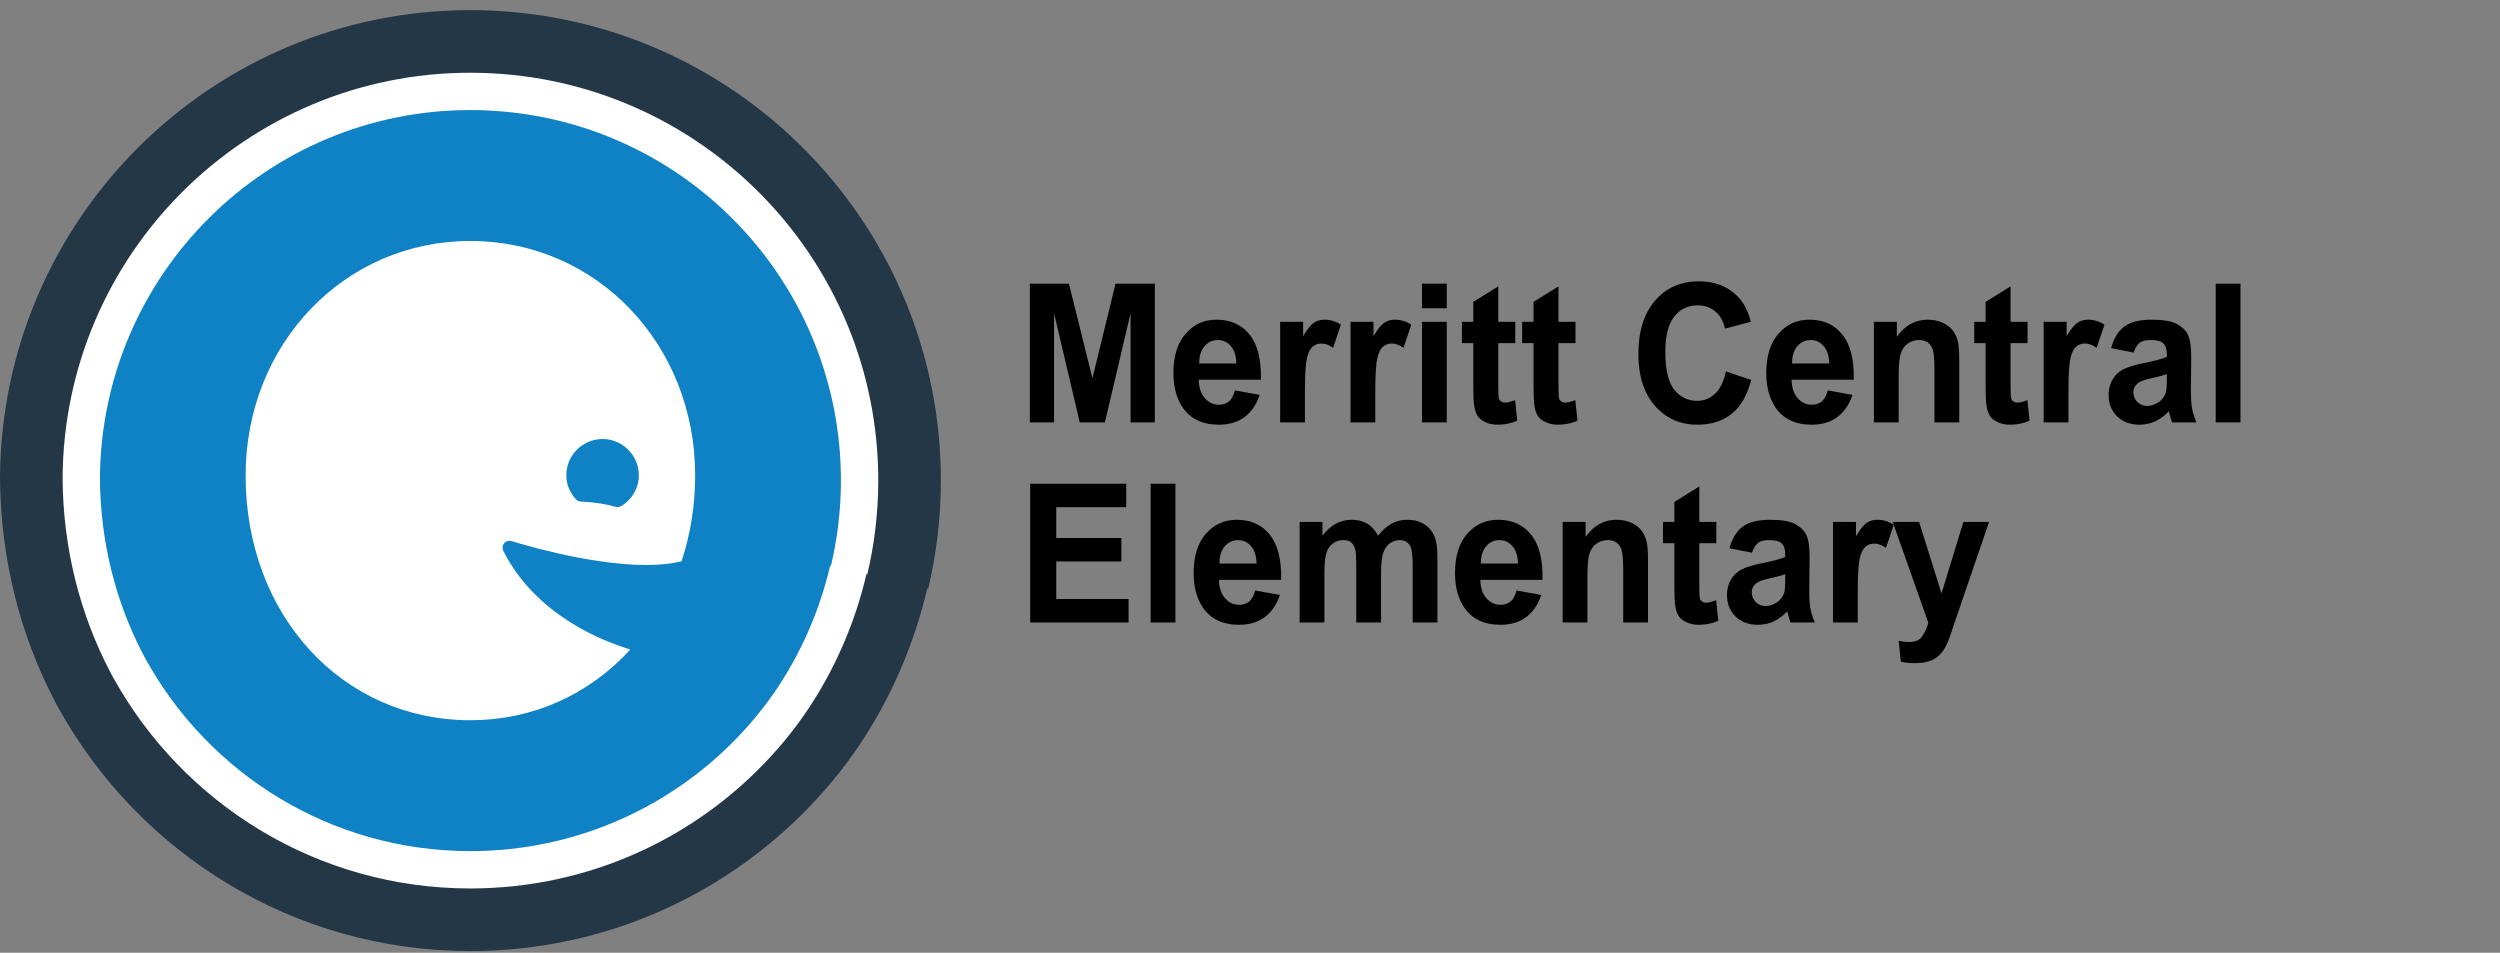 <?xml version="1.0" encoding="UTF-8" standalone="no"?>
<!DOCTYPE svg PUBLIC "-//W3C//DTD SVG 1.1//EN" "http://www.w3.org/Graphics/SVG/1.1/DTD/svg11.dtd">
<svg width="100%" height="100%" viewBox="0 0 942 359" version="1.1" xmlns="http://www.w3.org/2000/svg" xmlns:xlink="http://www.w3.org/1999/xlink" xml:space="preserve" xmlns:serif="http://www.serif.com/" style="fill-rule:evenodd;clip-rule:evenodd;stroke-linejoin:round;stroke-miterlimit:2;">
    <rect x="0" y="0" width="942" height="359" fill="#808080" stroke="none"/>
    <g transform="matrix(4.167,0,0,4.167,0,0)">
        <path d="M44.631,85.947C44.761,85.941 44.888,85.93 45.017,85.923C45.619,85.888 46.219,85.846 46.815,85.786C46.874,85.78 46.932,85.773 46.991,85.767C59.092,84.508 69.685,78.177 76.607,68.936C76.679,68.839 76.748,68.739 76.819,68.641C77.051,68.325 77.276,68.005 77.5,67.683C80.445,63.367 82.628,58.456 83.866,53.134C83.881,53.198 83.899,53.261 83.915,53.325C84.667,50.157 85.078,46.856 85.078,43.458C85.078,20.746 67.28,2.195 44.871,0.982C44.803,0.979 44.736,0.973 44.669,0.969C43.964,0.935 43.255,0.916 42.542,0.916C42.539,0.916 42.537,0.915 42.534,0.915C19.132,0.916 0.15,19.813 0,43.18C0.046,50.541 1.823,57.409 4.953,63.397C4.999,63.482 5.04,63.57 5.086,63.656C5.151,63.778 5.223,63.897 5.29,64.019C12.539,77.123 26.498,86 42.534,86L42.543,86C43.243,86 43.939,85.981 44.631,85.947Z" style="fill:rgb(36,55,70);fill-rule:nonzero;"/>
        <path d="M44.353,80.293C44.465,80.288 44.576,80.278 44.687,80.272C45.209,80.242 45.73,80.205 46.246,80.153C46.297,80.148 46.347,80.142 46.398,80.137C56.889,79.045 66.073,73.557 72.073,65.546C72.135,65.461 72.195,65.375 72.257,65.289C72.458,65.016 72.654,64.738 72.847,64.459C75.401,60.717 77.294,56.46 78.366,51.846C78.379,51.902 78.395,51.956 78.409,52.012C79.061,49.266 79.417,46.404 79.417,43.458C79.417,23.769 63.987,7.686 44.56,6.634C44.502,6.631 44.444,6.626 44.385,6.624C43.774,6.593 43.16,6.577 42.541,6.577L42.535,6.577C22.247,6.577 5.791,22.96 5.66,43.217C5.7,49.599 7.242,55.553 9.955,60.744C9.994,60.818 10.03,60.894 10.07,60.968C10.126,61.074 10.189,61.177 10.246,61.283C16.532,72.643 28.632,80.339 42.535,80.339L42.542,80.339C43.15,80.339 43.753,80.322 44.353,80.293Z" style="fill:white;fill-rule:nonzero;"/>
        <path d="M22.209,43.009C22.209,31.11 31.137,21.789 42.535,21.789C53.932,21.789 62.861,31.11 62.861,43.009C62.861,45.667 62.447,48.271 61.63,50.756C60.735,50.977 59.659,51.089 58.426,51.089C53.032,51.089 46.339,48.95 46.272,48.929C46.209,48.908 46.143,48.898 46.078,48.898C45.896,48.898 45.719,48.977 45.597,49.12C45.431,49.314 45.398,49.588 45.513,49.816C48.421,55.583 54.4,57.949 57,58.732C53.209,62.865 48.11,65.127 42.535,65.127C30.947,65.127 22.209,55.619 22.209,43.009ZM44.187,76.921C44.288,76.916 44.389,76.907 44.491,76.902C44.965,76.874 45.438,76.841 45.906,76.794C45.953,76.789 45.999,76.784 46.045,76.779C55.575,75.787 63.918,70.802 69.369,63.524C69.426,63.447 69.48,63.368 69.536,63.291C69.719,63.042 69.897,62.79 70.073,62.537C72.392,59.137 74.112,55.27 75.086,51.078C75.098,51.129 75.113,51.178 75.125,51.229C75.718,48.734 76.041,46.134 76.041,43.458C76.041,25.571 62.024,10.961 44.375,10.006C44.322,10.003 44.27,9.998 44.216,9.996C43.661,9.968 43.103,9.953 42.541,9.953L42.535,9.953C24.105,9.954 9.155,24.836 9.037,43.239C9.073,49.036 10.473,54.445 12.938,59.161C12.974,59.228 13.006,59.298 13.042,59.365C13.094,59.462 13.15,59.555 13.203,59.651C18.912,69.971 29.906,76.962 42.535,76.963L42.542,76.963C43.094,76.962 43.642,76.947 44.187,76.921Z" style="fill:rgb(15,129,197);fill-rule:nonzero;"/>
        <path d="M52.523,45.356C53.636,45.396 54.699,45.555 55.682,45.829C55.738,45.844 55.795,45.852 55.852,45.852C55.97,45.852 56.087,45.819 56.188,45.755C57.23,45.102 57.818,44.015 57.761,42.847C57.703,41.115 56.243,39.699 54.507,39.699C54.498,39.699 54.379,39.701 54.37,39.702C53.495,39.733 52.682,40.105 52.085,40.748C51.487,41.392 51.177,42.232 51.211,43.113C51.239,43.844 51.538,44.546 52.074,45.146C52.189,45.274 52.351,45.35 52.523,45.356Z" style="fill:rgb(15,129,197);fill-rule:nonzero;"/>
        <g transform="matrix(0.224,0,0,0.24,8.766,-0.037)">
            <g transform="matrix(73,0,0,73,371.412,159.292)">
                <path d="M0.071,-0L0.071,-0.716L0.287,-0.716L0.417,-0.228L0.545,-0.716L0.762,-0.716L0.762,-0L0.628,-0L0.628,-0.563L0.486,-0L0.347,-0L0.205,-0.563L0.205,-0L0.071,-0Z" style="fill-rule:nonzero;"/>
            </g>
            <g transform="matrix(73,0,0,73,432.222,159.292)">
                <path d="M0.372,-0.165L0.509,-0.142C0.491,-0.092 0.463,-0.054 0.426,-0.028C0.388,-0.001 0.34,0.012 0.283,0.012C0.193,0.012 0.126,-0.018 0.083,-0.077C0.049,-0.124 0.032,-0.183 0.032,-0.255C0.032,-0.341 0.054,-0.409 0.099,-0.457C0.144,-0.506 0.201,-0.53 0.27,-0.53C0.347,-0.53 0.408,-0.505 0.452,-0.454C0.497,-0.403 0.518,-0.325 0.516,-0.22L0.172,-0.22C0.173,-0.179 0.184,-0.147 0.206,-0.125C0.227,-0.102 0.253,-0.091 0.285,-0.091C0.306,-0.091 0.324,-0.097 0.339,-0.108C0.354,-0.12 0.365,-0.139 0.372,-0.165ZM0.38,-0.304C0.379,-0.343 0.369,-0.374 0.349,-0.394C0.33,-0.415 0.306,-0.425 0.278,-0.425C0.248,-0.425 0.223,-0.414 0.204,-0.393C0.184,-0.371 0.174,-0.341 0.175,-0.304L0.38,-0.304Z" style="fill-rule:nonzero;"/>
            </g>
            <g transform="matrix(73,0,0,73,472.821,159.292)">
                <path d="M0.203,-0L0.066,-0L0.066,-0.519L0.193,-0.519L0.193,-0.445C0.215,-0.48 0.235,-0.503 0.252,-0.514C0.27,-0.525 0.289,-0.53 0.312,-0.53C0.343,-0.53 0.373,-0.522 0.402,-0.504L0.359,-0.385C0.336,-0.4 0.315,-0.407 0.295,-0.407C0.276,-0.407 0.259,-0.402 0.246,-0.391C0.233,-0.381 0.222,-0.362 0.215,-0.334C0.207,-0.306 0.203,-0.248 0.203,-0.16L0.203,-0Z" style="fill-rule:nonzero;"/>
            </g>
            <g transform="matrix(73,0,0,73,501.23,159.292)">
                <path d="M0.203,-0L0.066,-0L0.066,-0.519L0.193,-0.519L0.193,-0.445C0.215,-0.48 0.235,-0.503 0.252,-0.514C0.27,-0.525 0.289,-0.53 0.312,-0.53C0.343,-0.53 0.373,-0.522 0.402,-0.504L0.359,-0.385C0.336,-0.4 0.315,-0.407 0.295,-0.407C0.276,-0.407 0.259,-0.402 0.246,-0.391C0.233,-0.381 0.222,-0.362 0.215,-0.334C0.207,-0.306 0.203,-0.248 0.203,-0.16L0.203,-0Z" style="fill-rule:nonzero;"/>
            </g>
            <g transform="matrix(73,0,0,73,529.638,159.292)">
                <path d="M0.072,-0.589L0.072,-0.716L0.209,-0.716L0.209,-0.589L0.072,-0.589ZM0.072,-0L0.072,-0.519L0.209,-0.519L0.209,-0L0.072,-0Z" style="fill-rule:nonzero;"/>
            </g>
            <g transform="matrix(73,0,0,73,549.92,159.292)">
                <path d="M0.31,-0.519L0.31,-0.409L0.216,-0.409L0.216,-0.2C0.216,-0.158 0.217,-0.133 0.219,-0.126C0.22,-0.119 0.224,-0.113 0.231,-0.109C0.237,-0.104 0.245,-0.102 0.254,-0.102C0.267,-0.102 0.285,-0.106 0.309,-0.115L0.321,-0.009C0.289,0.005 0.253,0.012 0.212,0.012C0.188,0.012 0.165,0.008 0.146,-0.001C0.126,-0.009 0.111,-0.02 0.102,-0.033C0.093,-0.046 0.086,-0.064 0.083,-0.086C0.08,-0.102 0.078,-0.135 0.078,-0.183L0.078,-0.409L0.015,-0.409L0.015,-0.519L0.078,-0.519L0.078,-0.622L0.216,-0.702L0.216,-0.519L0.31,-0.519Z" style="fill-rule:nonzero;"/>
            </g>
            <g transform="matrix(73,0,0,73,574.23,159.292)">
                <path d="M0.31,-0.519L0.31,-0.409L0.216,-0.409L0.216,-0.2C0.216,-0.158 0.217,-0.133 0.219,-0.126C0.22,-0.119 0.224,-0.113 0.231,-0.109C0.237,-0.104 0.245,-0.102 0.254,-0.102C0.267,-0.102 0.285,-0.106 0.309,-0.115L0.321,-0.009C0.289,0.005 0.253,0.012 0.212,0.012C0.188,0.012 0.165,0.008 0.146,-0.001C0.126,-0.009 0.111,-0.02 0.102,-0.033C0.093,-0.046 0.086,-0.064 0.083,-0.086C0.08,-0.102 0.078,-0.135 0.078,-0.183L0.078,-0.409L0.015,-0.409L0.015,-0.519L0.078,-0.519L0.078,-0.622L0.216,-0.702L0.216,-0.519L0.31,-0.519Z" style="fill-rule:nonzero;"/>
            </g>
            <g transform="matrix(73,0,0,73,618.821,159.292)">
                <path d="M0.531,-0.263L0.671,-0.219C0.649,-0.141 0.614,-0.083 0.564,-0.045C0.514,-0.007 0.45,0.012 0.374,0.012C0.278,0.012 0.2,-0.02 0.139,-0.085C0.078,-0.15 0.047,-0.239 0.047,-0.352C0.047,-0.471 0.078,-0.563 0.14,-0.629C0.201,-0.695 0.282,-0.728 0.382,-0.728C0.47,-0.728 0.541,-0.702 0.596,-0.65C0.628,-0.62 0.653,-0.576 0.669,-0.519L0.526,-0.484C0.517,-0.521 0.5,-0.551 0.473,-0.572C0.446,-0.594 0.413,-0.604 0.375,-0.604C0.322,-0.604 0.279,-0.585 0.246,-0.547C0.213,-0.509 0.196,-0.448 0.196,-0.362C0.196,-0.272 0.213,-0.207 0.245,-0.169C0.278,-0.131 0.32,-0.111 0.372,-0.111C0.41,-0.111 0.444,-0.124 0.471,-0.148C0.499,-0.172 0.519,-0.211 0.531,-0.263Z" style="fill-rule:nonzero;"/>
            </g>
            <g transform="matrix(73,0,0,73,671.539,159.292)">
                <path d="M0.372,-0.165L0.509,-0.142C0.491,-0.092 0.463,-0.054 0.426,-0.028C0.388,-0.001 0.34,0.012 0.283,0.012C0.193,0.012 0.126,-0.018 0.083,-0.077C0.049,-0.124 0.032,-0.183 0.032,-0.255C0.032,-0.341 0.054,-0.409 0.099,-0.457C0.144,-0.506 0.201,-0.53 0.27,-0.53C0.347,-0.53 0.408,-0.505 0.452,-0.454C0.497,-0.403 0.518,-0.325 0.516,-0.22L0.172,-0.22C0.173,-0.179 0.184,-0.147 0.206,-0.125C0.227,-0.102 0.253,-0.091 0.285,-0.091C0.306,-0.091 0.324,-0.097 0.339,-0.108C0.354,-0.12 0.365,-0.139 0.372,-0.165ZM0.38,-0.304C0.379,-0.343 0.369,-0.374 0.349,-0.394C0.33,-0.415 0.306,-0.425 0.278,-0.425C0.248,-0.425 0.223,-0.414 0.204,-0.393C0.184,-0.371 0.174,-0.341 0.175,-0.304L0.38,-0.304Z" style="fill-rule:nonzero;"/>
            </g>
            <g transform="matrix(73,0,0,73,712.138,159.292)">
                <path d="M0.543,-0L0.406,-0L0.406,-0.265C0.406,-0.321 0.403,-0.357 0.397,-0.373C0.392,-0.39 0.382,-0.403 0.369,-0.412C0.356,-0.421 0.34,-0.425 0.321,-0.425C0.298,-0.425 0.276,-0.419 0.257,-0.406C0.238,-0.393 0.226,-0.375 0.219,-0.354C0.212,-0.333 0.208,-0.293 0.208,-0.235L0.208,-0L0.071,-0L0.071,-0.519L0.198,-0.519L0.198,-0.442C0.243,-0.501 0.3,-0.53 0.369,-0.53C0.399,-0.53 0.427,-0.525 0.452,-0.514C0.477,-0.503 0.496,-0.489 0.509,-0.472C0.522,-0.455 0.531,-0.436 0.536,-0.415C0.541,-0.393 0.543,-0.362 0.543,-0.322L0.543,-0Z" style="fill-rule:nonzero;"/>
            </g>
            <g transform="matrix(73,0,0,73,756.73,159.292)">
                <path d="M0.31,-0.519L0.31,-0.409L0.216,-0.409L0.216,-0.2C0.216,-0.158 0.217,-0.133 0.219,-0.126C0.22,-0.119 0.224,-0.113 0.231,-0.109C0.237,-0.104 0.245,-0.102 0.254,-0.102C0.267,-0.102 0.285,-0.106 0.309,-0.115L0.321,-0.009C0.289,0.005 0.253,0.012 0.212,0.012C0.188,0.012 0.165,0.008 0.146,-0.001C0.126,-0.009 0.111,-0.02 0.102,-0.033C0.093,-0.046 0.086,-0.064 0.083,-0.086C0.08,-0.102 0.078,-0.135 0.078,-0.183L0.078,-0.409L0.015,-0.409L0.015,-0.519L0.078,-0.519L0.078,-0.622L0.216,-0.702L0.216,-0.519L0.31,-0.519Z" style="fill-rule:nonzero;"/>
            </g>
            <g transform="matrix(73,0,0,73,781.039,159.292)">
                <path d="M0.203,-0L0.066,-0L0.066,-0.519L0.193,-0.519L0.193,-0.445C0.215,-0.48 0.235,-0.503 0.252,-0.514C0.27,-0.525 0.289,-0.53 0.312,-0.53C0.343,-0.53 0.373,-0.522 0.402,-0.504L0.359,-0.385C0.336,-0.4 0.315,-0.407 0.295,-0.407C0.276,-0.407 0.259,-0.402 0.246,-0.391C0.233,-0.381 0.222,-0.362 0.215,-0.334C0.207,-0.306 0.203,-0.248 0.203,-0.16L0.203,-0Z" style="fill-rule:nonzero;"/>
            </g>
            <g transform="matrix(73,0,0,73,809.448,159.292)">
                <path d="M0.174,-0.36L0.05,-0.383C0.064,-0.433 0.088,-0.47 0.122,-0.494C0.156,-0.518 0.207,-0.53 0.274,-0.53C0.336,-0.53 0.381,-0.523 0.411,-0.509C0.441,-0.494 0.462,-0.476 0.474,-0.453C0.487,-0.431 0.493,-0.39 0.493,-0.331L0.491,-0.17C0.491,-0.125 0.493,-0.091 0.498,-0.07C0.502,-0.048 0.51,-0.025 0.522,-0L0.387,-0C0.383,-0.009 0.379,-0.023 0.374,-0.041C0.371,-0.049 0.37,-0.054 0.369,-0.057C0.345,-0.034 0.32,-0.017 0.293,-0.005C0.267,0.006 0.238,0.012 0.208,0.012C0.155,0.012 0.113,-0.003 0.082,-0.032C0.051,-0.061 0.036,-0.097 0.036,-0.142C0.036,-0.171 0.043,-0.197 0.057,-0.22C0.071,-0.243 0.09,-0.26 0.115,-0.273C0.141,-0.285 0.177,-0.296 0.225,-0.305C0.289,-0.317 0.333,-0.328 0.358,-0.338L0.358,-0.352C0.358,-0.378 0.351,-0.397 0.338,-0.408C0.325,-0.42 0.301,-0.425 0.265,-0.425C0.24,-0.425 0.221,-0.42 0.208,-0.411C0.194,-0.401 0.183,-0.384 0.174,-0.36ZM0.358,-0.249C0.34,-0.243 0.313,-0.236 0.274,-0.228C0.236,-0.22 0.211,-0.212 0.2,-0.204C0.182,-0.191 0.173,-0.175 0.173,-0.156C0.173,-0.137 0.18,-0.12 0.194,-0.106C0.209,-0.092 0.227,-0.085 0.249,-0.085C0.274,-0.085 0.297,-0.093 0.32,-0.109C0.336,-0.122 0.347,-0.137 0.353,-0.155C0.356,-0.167 0.358,-0.189 0.358,-0.222L0.358,-0.249Z" style="fill-rule:nonzero;"/>
            </g>
            <g transform="matrix(73,0,0,73,850.047,159.292)">
                <rect x="0.072" y="-0.716" width="0.137" height="0.716" style="fill-rule:nonzero;"/>
            </g>
            <g transform="matrix(73,0,0,73,371.412,234.68)">
                <path d="M0.073,-0L0.073,-0.716L0.604,-0.716L0.604,-0.595L0.217,-0.595L0.217,-0.436L0.577,-0.436L0.577,-0.315L0.217,-0.315L0.217,-0.121L0.617,-0.121L0.617,-0L0.073,-0Z" style="fill-rule:nonzero;"/>
            </g>
            <g transform="matrix(73,0,0,73,420.103,234.68)">
                <rect x="0.072" y="-0.716" width="0.137" height="0.716" style="fill-rule:nonzero;"/>
            </g>
            <g transform="matrix(73,0,0,73,440.384,234.68)">
                <path d="M0.372,-0.165L0.509,-0.142C0.491,-0.092 0.463,-0.054 0.426,-0.028C0.388,-0.001 0.34,0.012 0.283,0.012C0.193,0.012 0.126,-0.018 0.083,-0.077C0.049,-0.124 0.032,-0.183 0.032,-0.255C0.032,-0.341 0.054,-0.409 0.099,-0.457C0.144,-0.506 0.201,-0.53 0.27,-0.53C0.347,-0.53 0.408,-0.505 0.452,-0.454C0.497,-0.403 0.518,-0.325 0.516,-0.22L0.172,-0.22C0.173,-0.179 0.184,-0.147 0.206,-0.125C0.227,-0.102 0.253,-0.091 0.285,-0.091C0.306,-0.091 0.324,-0.097 0.339,-0.108C0.354,-0.12 0.365,-0.139 0.372,-0.165ZM0.38,-0.304C0.379,-0.343 0.369,-0.374 0.349,-0.394C0.33,-0.415 0.306,-0.425 0.278,-0.425C0.248,-0.425 0.223,-0.414 0.204,-0.393C0.184,-0.371 0.174,-0.341 0.175,-0.304L0.38,-0.304Z" style="fill-rule:nonzero;"/>
            </g>
            <g transform="matrix(73,0,0,73,480.983,234.68)">
                <path d="M0.062,-0.519L0.188,-0.519L0.188,-0.448C0.233,-0.503 0.287,-0.53 0.35,-0.53C0.383,-0.53 0.412,-0.523 0.436,-0.51C0.46,-0.496 0.48,-0.475 0.496,-0.448C0.519,-0.475 0.543,-0.496 0.57,-0.51C0.596,-0.523 0.624,-0.53 0.654,-0.53C0.692,-0.53 0.725,-0.523 0.751,-0.507C0.777,-0.492 0.797,-0.469 0.81,-0.439C0.819,-0.417 0.824,-0.381 0.824,-0.332L0.824,-0L0.687,-0L0.687,-0.296C0.687,-0.348 0.682,-0.381 0.673,-0.396C0.66,-0.416 0.641,-0.425 0.614,-0.425C0.595,-0.425 0.577,-0.419 0.56,-0.408C0.543,-0.396 0.531,-0.379 0.523,-0.356C0.516,-0.334 0.512,-0.298 0.512,-0.249L0.512,-0L0.375,-0L0.375,-0.284C0.375,-0.335 0.373,-0.367 0.368,-0.382C0.363,-0.396 0.355,-0.407 0.345,-0.415C0.335,-0.422 0.321,-0.425 0.303,-0.425C0.282,-0.425 0.263,-0.42 0.246,-0.408C0.229,-0.397 0.217,-0.38 0.21,-0.359C0.202,-0.337 0.199,-0.302 0.199,-0.252L0.199,-0L0.062,-0L0.062,-0.519Z" style="fill-rule:nonzero;"/>
            </g>
            <g transform="matrix(73,0,0,73,545.892,234.68)">
                <path d="M0.372,-0.165L0.509,-0.142C0.491,-0.092 0.463,-0.054 0.426,-0.028C0.388,-0.001 0.34,0.012 0.283,0.012C0.193,0.012 0.126,-0.018 0.083,-0.077C0.049,-0.124 0.032,-0.183 0.032,-0.255C0.032,-0.341 0.054,-0.409 0.099,-0.457C0.144,-0.506 0.201,-0.53 0.27,-0.53C0.347,-0.53 0.408,-0.505 0.452,-0.454C0.497,-0.403 0.518,-0.325 0.516,-0.22L0.172,-0.22C0.173,-0.179 0.184,-0.147 0.206,-0.125C0.227,-0.102 0.253,-0.091 0.285,-0.091C0.306,-0.091 0.324,-0.097 0.339,-0.108C0.354,-0.12 0.365,-0.139 0.372,-0.165ZM0.38,-0.304C0.379,-0.343 0.369,-0.374 0.349,-0.394C0.33,-0.415 0.306,-0.425 0.278,-0.425C0.248,-0.425 0.223,-0.414 0.204,-0.393C0.184,-0.371 0.174,-0.341 0.175,-0.304L0.38,-0.304Z" style="fill-rule:nonzero;"/>
            </g>
            <g transform="matrix(73,0,0,73,586.491,234.68)">
                <path d="M0.543,-0L0.406,-0L0.406,-0.265C0.406,-0.321 0.403,-0.357 0.397,-0.373C0.392,-0.39 0.382,-0.403 0.369,-0.412C0.356,-0.421 0.34,-0.425 0.321,-0.425C0.298,-0.425 0.276,-0.419 0.257,-0.406C0.238,-0.393 0.226,-0.375 0.219,-0.354C0.212,-0.333 0.208,-0.293 0.208,-0.235L0.208,-0L0.071,-0L0.071,-0.519L0.198,-0.519L0.198,-0.442C0.243,-0.501 0.3,-0.53 0.369,-0.53C0.399,-0.53 0.427,-0.525 0.452,-0.514C0.477,-0.503 0.496,-0.489 0.509,-0.472C0.522,-0.455 0.531,-0.436 0.536,-0.415C0.541,-0.393 0.543,-0.362 0.543,-0.322L0.543,-0Z" style="fill-rule:nonzero;"/>
            </g>
            <g transform="matrix(73,0,0,73,631.083,234.68)">
                <path d="M0.31,-0.519L0.31,-0.409L0.216,-0.409L0.216,-0.2C0.216,-0.158 0.217,-0.133 0.219,-0.126C0.22,-0.119 0.224,-0.113 0.231,-0.109C0.237,-0.104 0.245,-0.102 0.254,-0.102C0.267,-0.102 0.285,-0.106 0.309,-0.115L0.321,-0.009C0.289,0.005 0.253,0.012 0.212,0.012C0.188,0.012 0.165,0.008 0.146,-0.001C0.126,-0.009 0.111,-0.02 0.102,-0.033C0.093,-0.046 0.086,-0.064 0.083,-0.086C0.08,-0.102 0.078,-0.135 0.078,-0.183L0.078,-0.409L0.015,-0.409L0.015,-0.519L0.078,-0.519L0.078,-0.622L0.216,-0.702L0.216,-0.519L0.31,-0.519Z" style="fill-rule:nonzero;"/>
            </g>
            <g transform="matrix(73,0,0,73,655.392,234.68)">
                <path d="M0.174,-0.36L0.05,-0.383C0.064,-0.433 0.088,-0.47 0.122,-0.494C0.156,-0.518 0.207,-0.53 0.274,-0.53C0.336,-0.53 0.381,-0.523 0.411,-0.509C0.441,-0.494 0.462,-0.476 0.474,-0.453C0.487,-0.431 0.493,-0.39 0.493,-0.331L0.491,-0.17C0.491,-0.125 0.493,-0.091 0.498,-0.07C0.502,-0.048 0.51,-0.025 0.522,-0L0.387,-0C0.383,-0.009 0.379,-0.023 0.374,-0.041C0.371,-0.049 0.37,-0.054 0.369,-0.057C0.345,-0.034 0.32,-0.017 0.293,-0.005C0.267,0.006 0.238,0.012 0.208,0.012C0.155,0.012 0.113,-0.003 0.082,-0.032C0.051,-0.061 0.036,-0.097 0.036,-0.142C0.036,-0.171 0.043,-0.197 0.057,-0.22C0.071,-0.243 0.09,-0.26 0.115,-0.273C0.141,-0.285 0.177,-0.296 0.225,-0.305C0.289,-0.317 0.333,-0.328 0.358,-0.338L0.358,-0.352C0.358,-0.378 0.351,-0.397 0.338,-0.408C0.325,-0.42 0.301,-0.425 0.265,-0.425C0.24,-0.425 0.221,-0.42 0.208,-0.411C0.194,-0.401 0.183,-0.384 0.174,-0.36ZM0.358,-0.249C0.34,-0.243 0.313,-0.236 0.274,-0.228C0.236,-0.22 0.211,-0.212 0.2,-0.204C0.182,-0.191 0.173,-0.175 0.173,-0.156C0.173,-0.137 0.18,-0.12 0.194,-0.106C0.209,-0.092 0.227,-0.085 0.249,-0.085C0.274,-0.085 0.297,-0.093 0.32,-0.109C0.336,-0.122 0.347,-0.137 0.353,-0.155C0.356,-0.167 0.358,-0.189 0.358,-0.222L0.358,-0.249Z" style="fill-rule:nonzero;"/>
            </g>
            <g transform="matrix(73,0,0,73,695.991,234.68)">
                <path d="M0.203,-0L0.066,-0L0.066,-0.519L0.193,-0.519L0.193,-0.445C0.215,-0.48 0.235,-0.503 0.252,-0.514C0.27,-0.525 0.289,-0.53 0.312,-0.53C0.343,-0.53 0.373,-0.522 0.402,-0.504L0.359,-0.385C0.336,-0.4 0.315,-0.407 0.295,-0.407C0.276,-0.407 0.259,-0.402 0.246,-0.391C0.233,-0.381 0.222,-0.362 0.215,-0.334C0.207,-0.306 0.203,-0.248 0.203,-0.16L0.203,-0Z" style="fill-rule:nonzero;"/>
            </g>
            <g transform="matrix(73,0,0,73,724.4,234.68)">
                <path d="M0.007,-0.519L0.153,-0.519L0.277,-0.15L0.398,-0.519L0.54,-0.519L0.357,-0.02L0.324,0.071C0.312,0.101 0.301,0.124 0.29,0.14C0.279,0.156 0.266,0.169 0.252,0.179C0.238,0.189 0.221,0.197 0.2,0.202C0.179,0.208 0.156,0.21 0.13,0.21C0.104,0.21 0.078,0.208 0.052,0.202L0.04,0.095C0.062,0.099 0.081,0.101 0.098,0.101C0.13,0.101 0.154,0.092 0.169,0.073C0.184,0.054 0.196,0.03 0.204,0.001L0.007,-0.519Z" style="fill-rule:nonzero;"/>
            </g>
        </g>
    </g>
</svg>
